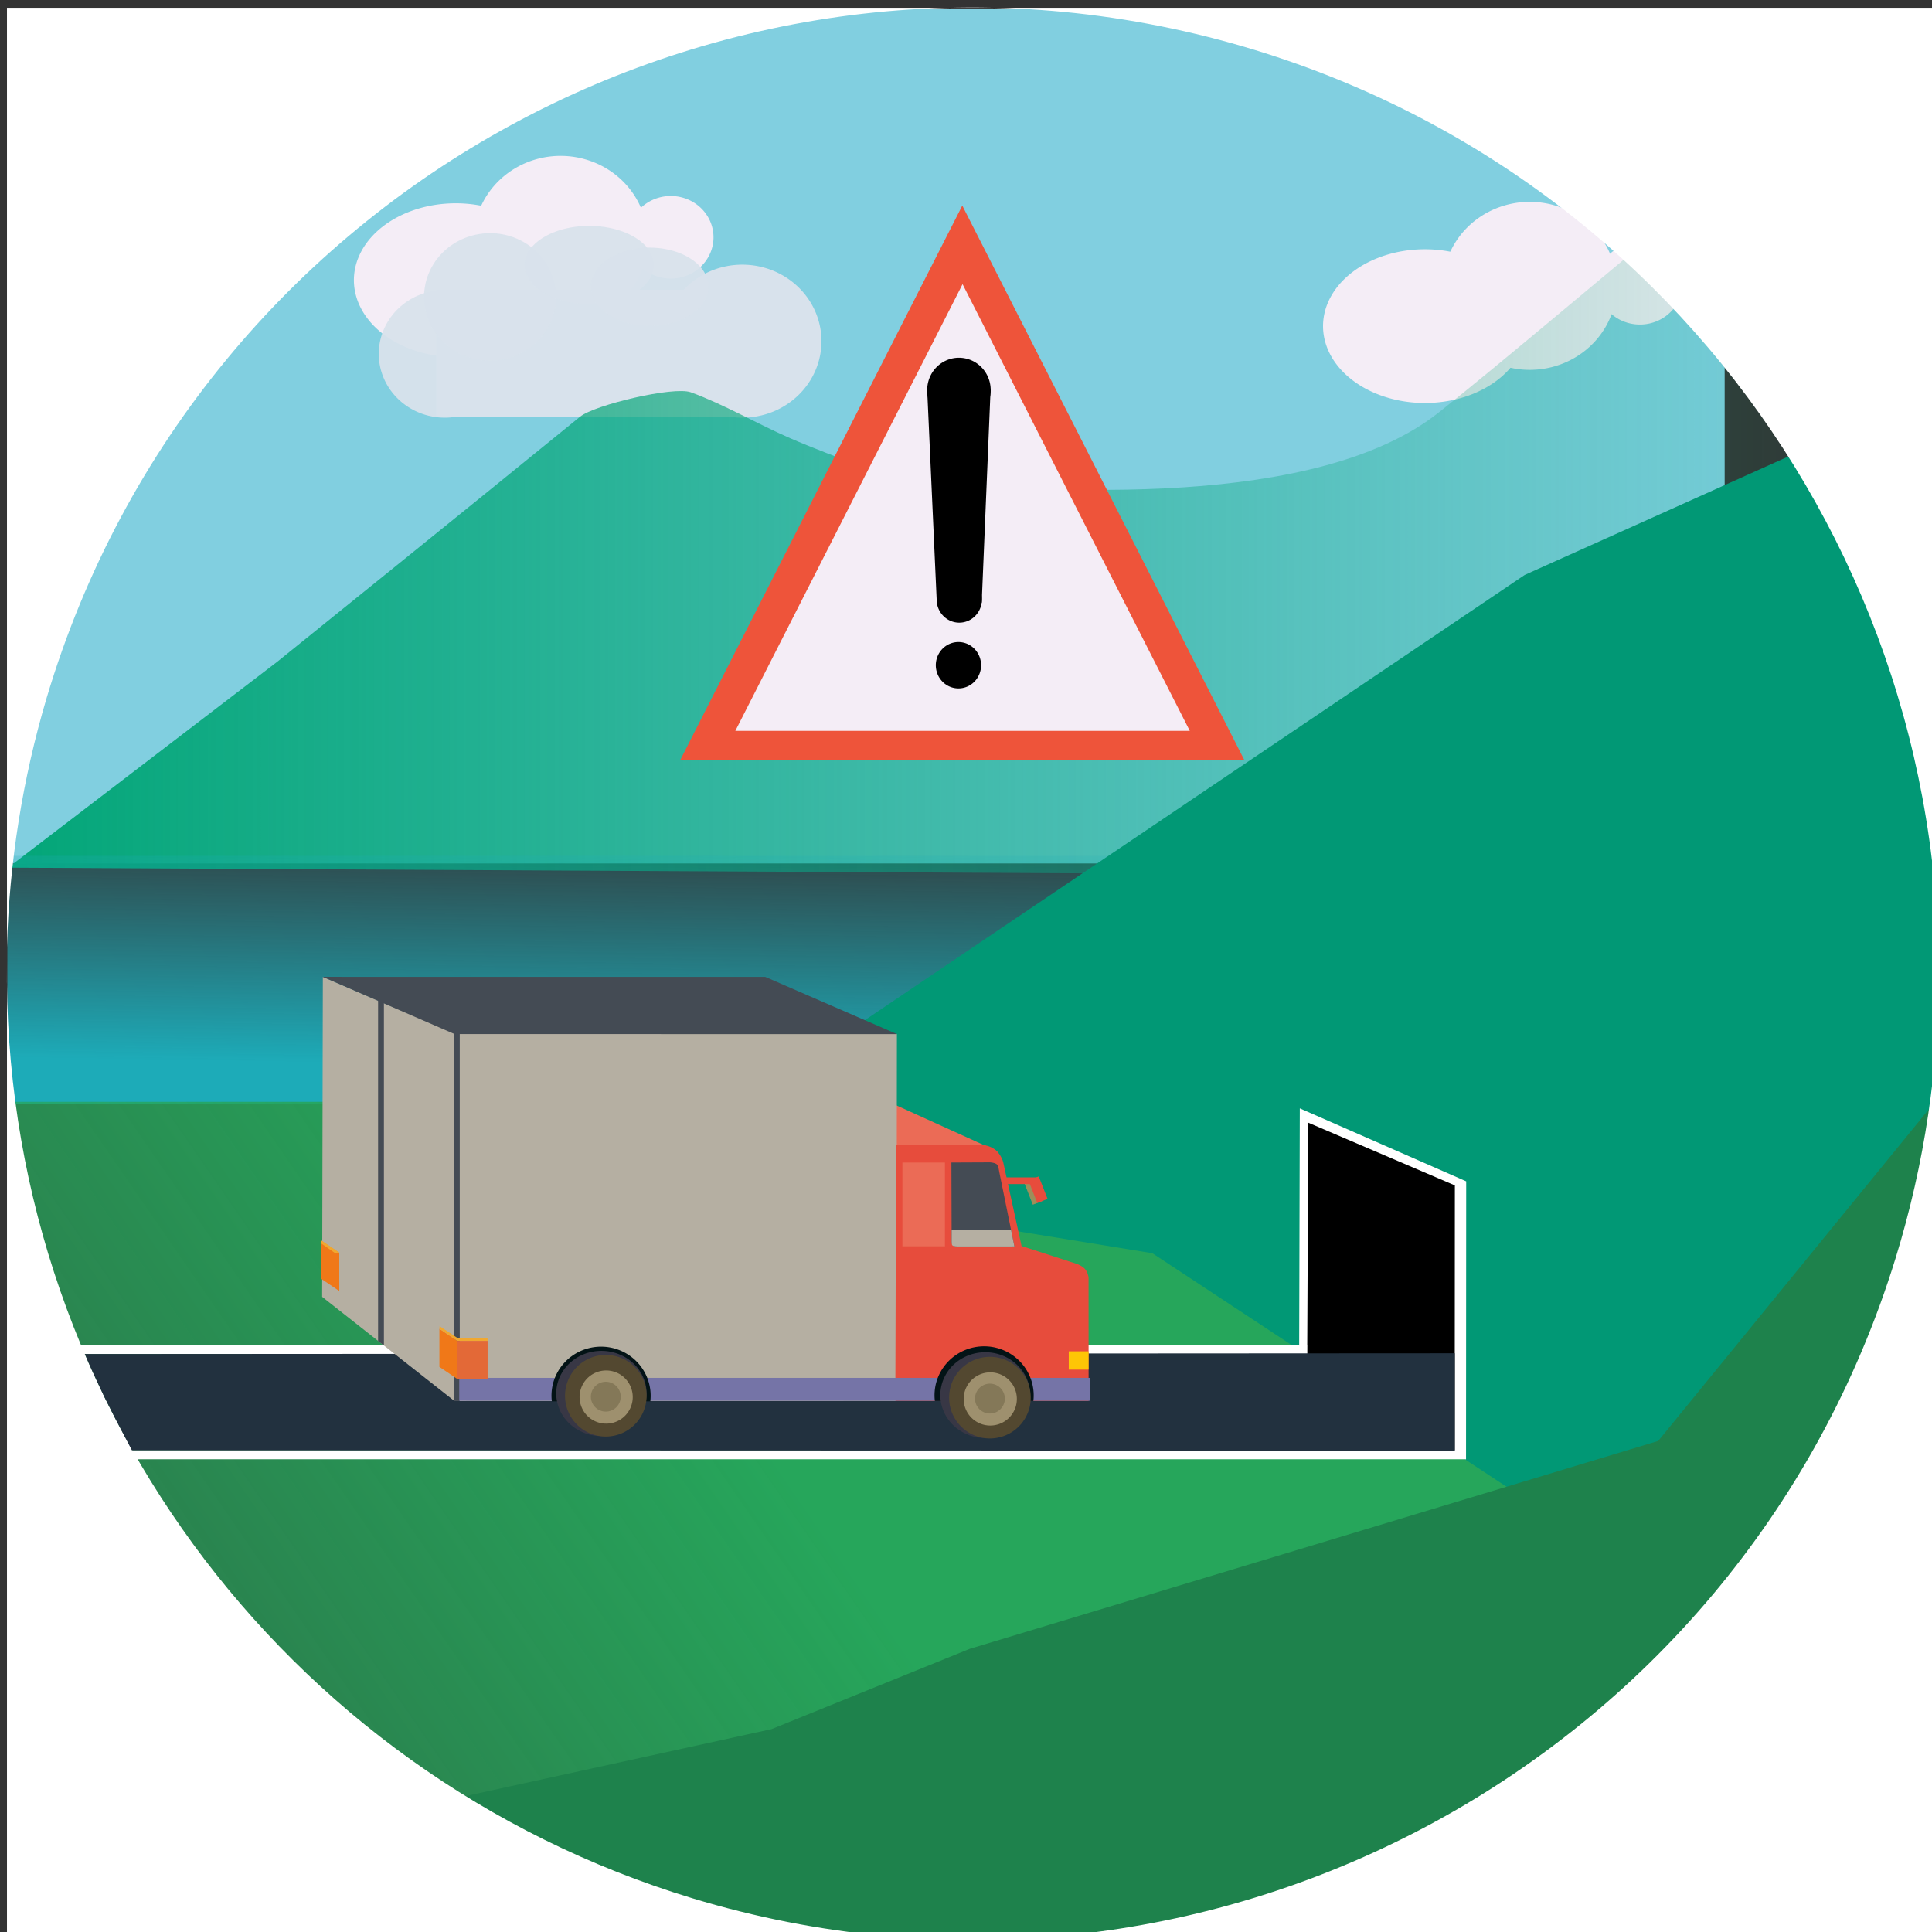 <?xml version="1.0" encoding="UTF-8" standalone="no"?>
<svg
   xmlns:dc="http://purl.org/dc/elements/1.1/"
   xmlns:cc="http://creativecommons.org/ns#"
   xmlns:rdf="http://www.w3.org/1999/02/22-rdf-syntax-ns#"
   xmlns:svg="http://www.w3.org/2000/svg"
   xmlns="http://www.w3.org/2000/svg"
   xmlns:xlink="http://www.w3.org/1999/xlink"
   version="1.1"
   id="svg2"
   viewBox="0 0 150 150"
   height="150"
   width="150">
  <rect x="0" y="0" width="150" height="150" fill="#333333" stroke="none"/>
  <title
     id="title4850">HG</title>
  <defs
     id="defs4">
    <linearGradient
       id="linearGradient4255">
      <stop
         id="stop4257"
         offset="0"
         style="stop-color:#03a678;stop-opacity:1;" />
      <stop
         id="stop4259"
         offset="1"
         style="stop-color:#03a678;stop-opacity:0;" />
    </linearGradient>
    <linearGradient
       id="linearGradient4239">
      <stop
         id="stop4241"
         offset="0"
         style="stop-color:#26a65b;stop-opacity:1;" />
      <stop
         id="stop4243"
         offset="1"
         style="stop-color:#26a65b;stop-opacity:0;" />
    </linearGradient>
    <linearGradient
       id="linearGradient4231">
      <stop
         id="stop4233"
         offset="0"
         style="stop-color:#1dabb8;stop-opacity:1;" />
      <stop
         id="stop4235"
         offset="1"
         style="stop-color:#1dabb8;stop-opacity:0;" />
    </linearGradient>
    <linearGradient
       gradientUnits="userSpaceOnUse"
       y2="490.438"
       x2="222.061"
       y1="530.948"
       x1="221.398"
       id="linearGradient4237"
       xlink:href="#linearGradient4231" />
    <linearGradient
       gradientUnits="userSpaceOnUse"
       y2="709.863"
       x2="4.437"
       y1="548.83"
       x1="237.762"
       id="linearGradient4245"
       xlink:href="#linearGradient4239" />
    <linearGradient
       gradientUnits="userSpaceOnUse"
       y2="435.159"
       x2="446.993"
       y1="435.159"
       x1="148.255"
       id="linearGradient4261"
       xlink:href="#linearGradient4255" />
  </defs>
  <g
     transform="translate(0,-902.362)"
     id="layer1">
    <g
       transform="matrix(0.5,0,0,0.5,-73.5,719.6)"
       id="g4788">
      <path
         id="rect4143"
         d="m 148.6,366.862 266.205,0 0,132.739 -266.205,0 z"
         style="fill:#81cfe0;fill-opacity:1" />
      <g
         id="g4195">
        <path
           d="m 246.95,406.617 a 13.498,13.043 0 0 1 -16.815,8.637 13.498,13.043 0 0 1 -9.019,-16.207 13.498,13.043 0 0 1 16.729,-8.792 13.498,13.043 0 0 1 9.178,16.123"
           id="path4607"
           style="fill:#f4edf6;fill-opacity:1" />
        <path
           d="m 232.878,412.545 a 15.813,11.936 0 0 1 -19.7,7.904 15.813,11.936 0 0 1 -10.566,-14.831 15.813,11.936 0 0 1 19.599,-8.045 15.813,11.936 0 0 1 10.753,14.755"
           id="path4607-5"
           style="fill:#f4edf6;fill-opacity:1" />
        <path
           d="m 225.873,423.392 a 10.257,9.911 0 0 1 -12.777,6.563 10.257,9.911 0 0 1 -6.853,-12.315 10.257,9.911 0 0 1 12.712,-6.681 10.257,9.911 0 0 1 6.974,12.252"
           id="path4607-6"
           style="fill:#d8e2ec;fill-opacity:0.941" />
        <path
           d="m 257.498,404.26 a 6.635,6.411 0 0 1 -8.265,4.246 6.635,6.411 0 0 1 -4.433,-7.966 6.635,6.411 0 0 1 8.223,-4.322 6.635,6.411 0 0 1 4.511,7.925"
           id="path4607-6-2-1"
           style="fill:#f4edf6;fill-opacity:1" />
        <rect
           y="410.51"
           x="214.724"
           height="19.808"
           width="47.313"
           id="rect4654"
           style="fill:#d8e2ec;fill-opacity:1" />
        <path
           d="m 274.011,422.004 a 12.294,11.88 0 0 1 -15.315,7.867 12.294,11.88 0 0 1 -8.214,-14.762 12.294,11.88 0 0 1 15.237,-8.008 12.294,11.88 0 0 1 8.36,14.685"
           id="path4607-6-2"
           style="fill:#d8e2ec;fill-opacity:1" />
        <path
           d="m 232.901,414.563 a 10.257,9.911 0 0 1 -12.777,6.563 10.257,9.911 0 0 1 -6.853,-12.315 10.257,9.911 0 0 1 12.712,-6.681 10.257,9.911 0 0 1 6.974,12.252"
           id="path4607-6-5"
           style="fill:#d8e2ec;fill-opacity:0.941" />
        <path
           d="m 248.078,408.475 a 10.03,6.083 0 0 1 -12.495,4.028 10.03,6.083 0 0 1 -6.702,-7.559 10.03,6.083 0 0 1 12.432,-4.1 10.03,6.083 0 0 1 6.82,7.52"
           id="path4607-6-6"
           style="fill:#d8e2ec;fill-opacity:0.941" />
        <path
           d="m 256.608,411.851 a 9.125,6.083 0 0 1 -11.367,4.028 9.125,6.083 0 0 1 -6.097,-7.559 9.125,6.083 0 0 1 11.309,-4.1 9.125,6.083 0 0 1 6.205,7.52"
           id="path4607-6-6-5"
           style="fill:#d8e2ec;fill-opacity:0.941" />
        <path
           d="m 397.437,413.757 a 13.498,13.043 0 0 1 -16.815,8.637 13.498,13.043 0 0 1 -9.019,-16.207 13.498,13.043 0 0 1 16.729,-8.792 13.498,13.043 0 0 1 9.178,16.123"
           id="path4607-8"
           style="fill:#f4edf6;fill-opacity:1" />
        <path
           d="m 383.366,419.684 a 15.813,11.936 0 0 1 -19.7,7.904 15.813,11.936 0 0 1 -10.566,-14.831 15.813,11.936 0 0 1 19.599,-8.045 15.813,11.936 0 0 1 10.753,14.755"
           id="path4607-5-8"
           style="fill:#f4edf6;fill-opacity:1" />
        <path
           d="m 407.985,411.399 a 6.635,6.411 0 0 1 -8.265,4.246 6.635,6.411 0 0 1 -4.433,-7.966 6.635,6.411 0 0 1 8.223,-4.322 6.635,6.411 0 0 1 4.511,7.925"
           id="path4607-6-2-1-7"
           style="fill:#f4edf6;fill-opacity:1" />
      </g>
      <path
         style="fill:url(#linearGradient4261);fill-opacity:1"
         d="m 190.051,468.281 c 0,0 29.857,-24.062 47.038,-38.063 2.214,-1.804 14.504,-4.753 17.183,-3.778 5.143,1.872 10.407,4.954 15.429,7.132 7.206,3.124 16.435,6.206 16.435,6.206 25.156,2.57 65.569,4.629 84.271,-10.203 18.979,-15.051 57.115,-48.621 76.585,-61.085 l 0,133.34 -298.737,-1.574 z"
         id="rect4140" />
      <path
         id="rect4228"
         d="m 148.145,498.421 173.17,0 0,38.547 -173.17,0 z"
         style="opacity:1;fill:url(#linearGradient4237);fill-opacity:1;stroke:none;stroke-width:0.1;stroke-miterlimit:4;stroke-dasharray:none;stroke-opacity:1" />
      <path
         style="fill:url(#linearGradient4245);fill-opacity:1"
         d="m 148.593,536.613 299.042,0 0,129.05 -299.042,0 -0.457,-112.195 z"
         id="rect4163" />
      <path
         style="fill:#019875;fill-opacity:1"
         d="m 246.764,547.235 136.991,-92.434 59.388,-26.681 1.258,-18.987 3.544,100.934 -0.719,31.219 -15.34,88.688 -105.955,-69.853 z"
         id="rect4140-4" />
      <path
         style="fill:#1e824c;fill-opacity:1"
         d="m 447.773,566.414 -0.031,24.182 -11.789,38.754 -11.283,35.646 -252.479,1.414 3.549,-3.048 14.972,-10.805 29.316,-8.299 46.772,-10.234 30.762,-12.465 106.93,-32.289 43.078,-52.798 z"
         id="rect4165" />
      <path
         style="fill:#ffffff"
         d="m 148.082,366.734 0,145.844 c 0.354,-13.111 2.425,-26.119 6.162,-38.691 23.582,-79.124 106.673,-124.315 185.908,-101.111 71.807,21.029 115.978,91.062 106.642,163.065 -0.966,7.45 -2.505,14.921 -4.645,22.361 l -0.816,2.736 C 416.999,639.834 333.481,684.233 254.469,660.275 190.615,640.877 147.256,581.625 148.082,514.895 l 0,151.84 300,0 0,-300 z"
         id="rect3336" />
      <path
         style="fill:#ffffff;fill-opacity:1"
         d="m 348.832,537.629 25.839,11.332 -0.026,43.175 -25.911,-17.084 z"
         id="rect4169" />
      <path
         style="fill:#000000;fill-opacity:1"
         d="m 350.153,539.855 22.758,9.737 -0.024,41.374 -22.906,-15.098 z"
         id="rect4169-3" />
      <path
         style="fill:#ffffff;fill-opacity:1"
         d="m 158.72,574.387 191.235,-0.01 0,1.398 -191.113,0.006 z"
         id="rect4187" />
      <path
         style="fill:#ffffff;fill-opacity:1"
         d="m 164.516,590.72 210.121,-0.005 0,1.398 -209.881,0 z"
         id="rect4187-9" />
      <path
         style="fill:#22313f;fill-opacity:1"
         d="m 160.174,575.783 212.719,-0.121 4.5e-4,15.122 -205.416,-0.066 -1.668,-3.181 -0.926,-1.773 -1.71,-3.377 -1.992,-4.282 z"
         id="rect4204" />
      <path
         style="fill:#eb6b56;fill-opacity:1"
         d="m 280.302,537.395 1.384,-2.963 c 0,0 2.041,0.175 2.871,0.708 0.717,0.461 1.589,2.005 1.589,2.005 l 15.72,7.139 -0.665,3.701 -3.039,5.114 c 0,0 -8.958,-3.53 1.597,0.629 1.031,0.406 1.801,2.956 1.801,2.956 l 0.377,2.229 -5.146,10.315 -16.6,-16.299 z"
         id="rect4255-1" />
      <g
         id="g4249"
         transform="matrix(1.281,0,0,1.367,-44.124,-158.037)">
        <path
           id="rect4169-6"
           d="m 188.333,493.964 15.971,6.41 -0.011,41.777 -16.045,-11.841 z"
           style="fill:#b5afa2;fill-opacity:1" />
        <path
           id="rect4169-6-1"
           d="m 203.504,499.323 54.416,1.131 -0.051,41.688 -53.584,0.007 -0.72,-1.244 z"
           style="fill:#b5afa2;fill-opacity:1" />
        <path
           id="rect4239"
           d="m 188.327,493.961 53.633,0.004 15.97,6.5 -53.629,-0.004 z"
           style="fill:#444b54;fill-opacity:1" />
        <path
           style="fill:#444b54;fill-opacity:1"
           d="m 204.221,499.626 0.707,0 0,42.522 -0.707,0 z"
           id="rect4247" />
        <path
           style="fill:#444b54;fill-opacity:1"
           d="m 195.03,495.365 0.707,0 0,40.471 -0.707,-0.507 z"
           id="rect4247-6" />
      </g>
      <path
         style="fill:#e74c3c;fill-opacity:1"
         d="m 286.144,543.288 12.874,-0.013 c 0.84,-8.6e-4 1.742,0.211 2.419,0.708 0.648,0.476 1.12,1.231 1.339,2.005 l 2.849,13.018 8,2.585 c 0.283,0.091 1.186,0.33 1.751,0.875 0.482,0.465 0.654,1.231 0.654,1.484 l 0.008,19.102 -30.014,0 z"
         id="rect4255" />
      <path
         style="fill:#7574a7;fill-opacity:1"
         d="m 218.314,579.48 97.964,0 0,3.557 -97.964,0 z"
         id="rect4544" />
      <path
         style="fill:#031316;fill-opacity:1"
         d="m 240.477,574.637 a 7.702,7.623 0 0 0 -7.527,5.445 7.702,7.623 0 0 0 -0.263,3.041 l 15.296,0 a 7.702,7.623 0 0 0 -5.486,-8.181 7.702,7.623 0 0 0 -2.02,-0.306 z"
         id="path4273-9" />
      <path
         style="fill:#383745;fill-opacity:1"
         id="path4333-7"
         d="m 247.09,583.853 a 7.015,6.614 0 0 1 -8.739,4.38 7.015,6.614 0 0 1 -4.687,-8.219 7.015,6.614 0 0 1 8.694,-4.459 7.015,6.614 0 0 1 4.77,8.177" />
      <path
         style="fill:#534830;fill-opacity:1"
         id="path4333"
         d="m 247.124,584.122 a 6.334,6.334 0 0 1 -7.891,4.195 6.334,6.334 0 0 1 -4.232,-7.871 6.334,6.334 0 0 1 7.851,-4.27 6.334,6.334 0 0 1 4.307,7.83" />
      <path
         style="fill:#031316;fill-opacity:1"
         d="m 299.955,574.583 a 7.702,7.623 0 0 0 -7.527,5.445 7.702,7.623 0 0 0 -0.263,3.041 l 15.296,0 a 7.702,7.623 0 0 0 -5.486,-8.181 7.702,7.623 0 0 0 -2.02,-0.306 z"
         id="path4273-9-3" />
      <path
         style="fill:#9e906e;fill-opacity:1"
         id="path4333-8"
         d="m 245.068,583.675 a 4.127,4.127 0 0 1 -5.141,2.733 4.127,4.127 0 0 1 -2.758,-5.128 4.127,4.127 0 0 1 5.115,-2.782 4.127,4.127 0 0 1 2.806,5.102" />
      <path
         style="fill:#847858;fill-opacity:1"
         id="path4333-8-6"
         d="m 243.281,583.085 a 2.316,2.316 0 0 1 -2.885,1.534 2.316,2.316 0 0 1 -1.548,-2.878 2.316,2.316 0 0 1 2.871,-1.561 2.316,2.316 0 0 1 1.575,2.863" />
      <g
         id="g4437"
         transform="matrix(1.281,0,0,1.281,-26.356,-107.933)">
        <path
           d="m 259.964,540.245 a 5.446,5.196 0 0 1 -6.785,3.441 5.446,5.196 0 0 1 -3.639,-6.457 5.446,5.196 0 0 1 6.75,-3.503 5.446,5.196 0 0 1 3.703,6.424"
           id="path4333-7-8"
           style="fill:#383745;fill-opacity:1" />
        <path
           d="m 260.052,540.477 a 4.946,4.946 0 0 1 -6.162,3.276 4.946,4.946 0 0 1 -3.305,-6.146 4.946,4.946 0 0 1 6.131,-3.334 4.946,4.946 0 0 1 3.363,6.115"
           id="path4333-9"
           style="fill:#534830;fill-opacity:1" />
        <path
           d="m 258.446,540.128 a 3.223,3.223 0 0 1 -4.015,2.134 3.223,3.223 0 0 1 -2.153,-4.005 3.223,3.223 0 0 1 3.994,-2.172 3.223,3.223 0 0 1 2.191,3.984"
           id="path4333-8-0"
           style="fill:#9e906e;fill-opacity:1" />
        <path
           d="m 257.051,539.667 a 1.809,1.809 0 0 1 -2.253,1.198 1.809,1.809 0 0 1 -1.208,-2.247 1.809,1.809 0 0 1 2.242,-1.219 1.809,1.809 0 0 1 1.23,2.236"
           id="path4333-8-6-6"
           style="fill:#847858;fill-opacity:1" />
      </g>
      <rect
         style="fill:#9e8e5a;fill-opacity:1"
         id="rect4459-2-6"
         width="3.753"
         height="1.72"
         x="622.908"
         y="-86.191"
         transform="matrix(0.365,0.931,-0.931,0.365,0,0)" />
      <rect
         style="fill:#e74c3c;fill-opacity:1"
         id="rect4459"
         width="6.243"
         height="1.04"
         x="301.791"
         y="548.346" />
      <rect
         style="fill:#e74c3c;fill-opacity:1"
         id="rect4459-2"
         width="3.753"
         height="1.72"
         x="622.908"
         y="-86.934"
         transform="matrix(0.365,0.931,-0.931,0.365,0,0)" />
      <path
         style="fill:#444b54;fill-opacity:1"
         d="m 294.733,546.039 5.983,-0.027 c 0,0 0.827,0.043 1.104,0.344 0.231,0.25 0.332,1.079 0.332,1.079 l 2.368,11.636 -8.954,0 c 0,0 -0.44,0.011 -0.631,-0.18 -0.183,-0.184 -0.151,-0.578 -0.151,-0.578 l -0.019,-1.808 z"
         id="rect4524" />
      <path
         style="fill:#b5afa2;fill-opacity:1"
         d="m 303.995,556.501 0.52,2.571 -8.826,0.005 c 0,0 -0.644,-9.2e-4 -0.808,-0.171 -0.116,-0.121 -0.108,-0.577 -0.108,-0.577 l -0.004,-1.83 z"
         id="rect4524-8" />
      <rect
         style="fill:#eb6b56;fill-opacity:1"
         id="rect4542"
         width="6.603"
         height="13.006"
         x="287.125"
         y="546.045" />
      <rect
         style="fill:#fec606;fill-opacity:1"
         id="rect4546"
         width="3.081"
         height="2.841"
         x="312.956"
         y="575.358" />
      <path
         style="fill:#f07818;fill-opacity:1"
         d="m 215.231,571.853 2.763,1.864 0,5.922 -2.763,-1.864 z"
         id="rect4550" />
      <path
         style="fill:#f0a830;fill-opacity:1"
         d="m 215.256,571.449 2.744,1.817 0,0.479 -2.763,-1.882 z"
         id="rect4550-4" />
      <rect
         style="fill:#f0a830;fill-opacity:1"
         id="rect4587"
         width="4.713"
         height="0.505"
         x="217.994"
         y="573.257" />
      <rect
         style="fill:#e36937;fill-opacity:1"
         id="rect4548"
         width="4.722"
         height="5.9"
         x="217.994"
         y="573.74" />
      <path
         style="fill:#f07818;fill-opacity:1"
         d="m 199.683,565.988 -2.763,-1.864 0,-5.922 2.763,1.864 z"
         id="rect4550-44" />
      <path
         style="fill:#f0a830;fill-opacity:1"
         d="m 199.01,560.093 -2.084,-1.457 0,-0.479 2.763,1.882 z"
         id="rect4550-4-4" />
      <g
         id="g4780"
         transform="matrix(1.992,0,0,1.992,-271.27,-468.142)">
        <path
           id="rect4711"
           d="m 284.987,434.532 22,43.25 -44,0 z"
           style="fill:#ee543a;fill-opacity:1" />
        <path
           id="rect4711-2"
           d="m 285.008,440.657 17.713,34.822 -35.426,0 z"
           style="fill:#f4edf6;fill-opacity:1" />
        <path
           id="rect4745"
           d="m 282.25,448.893 4.945,-0.094 -0.695,16.687 -3.5,0 z"
           style="fill:#000000;fill-opacity:1" />
        <path
           d="m 287.089,449.654 a 2.474,2.518 0 0 1 -3.082,1.668 2.474,2.518 0 0 1 -1.653,-3.129 2.474,2.518 0 0 1 3.067,-1.698 2.474,2.518 0 0 1 1.683,3.113"
           id="path4747"
           style="fill:#000000;fill-opacity:1" />
        <path
           d="m 286.437,465.77 a 1.764,1.808 0 0 1 -2.198,1.197 1.764,1.808 0 0 1 -1.179,-2.246 1.764,1.808 0 0 1 2.187,-1.218 1.764,1.808 0 0 1 1.2,2.234"
           id="path4747-7"
           style="fill:#000000;fill-opacity:1" />
        <path
           d="m 286.373,470.895 a 1.764,1.808 0 0 1 -2.198,1.197 1.764,1.808 0 0 1 -1.179,-2.246 1.764,1.808 0 0 1 2.187,-1.218 1.764,1.808 0 0 1 1.2,2.234"
           id="path4747-7-7"
           style="fill:#000000;fill-opacity:1" />
      </g>
    </g>
  </g>
</svg>
